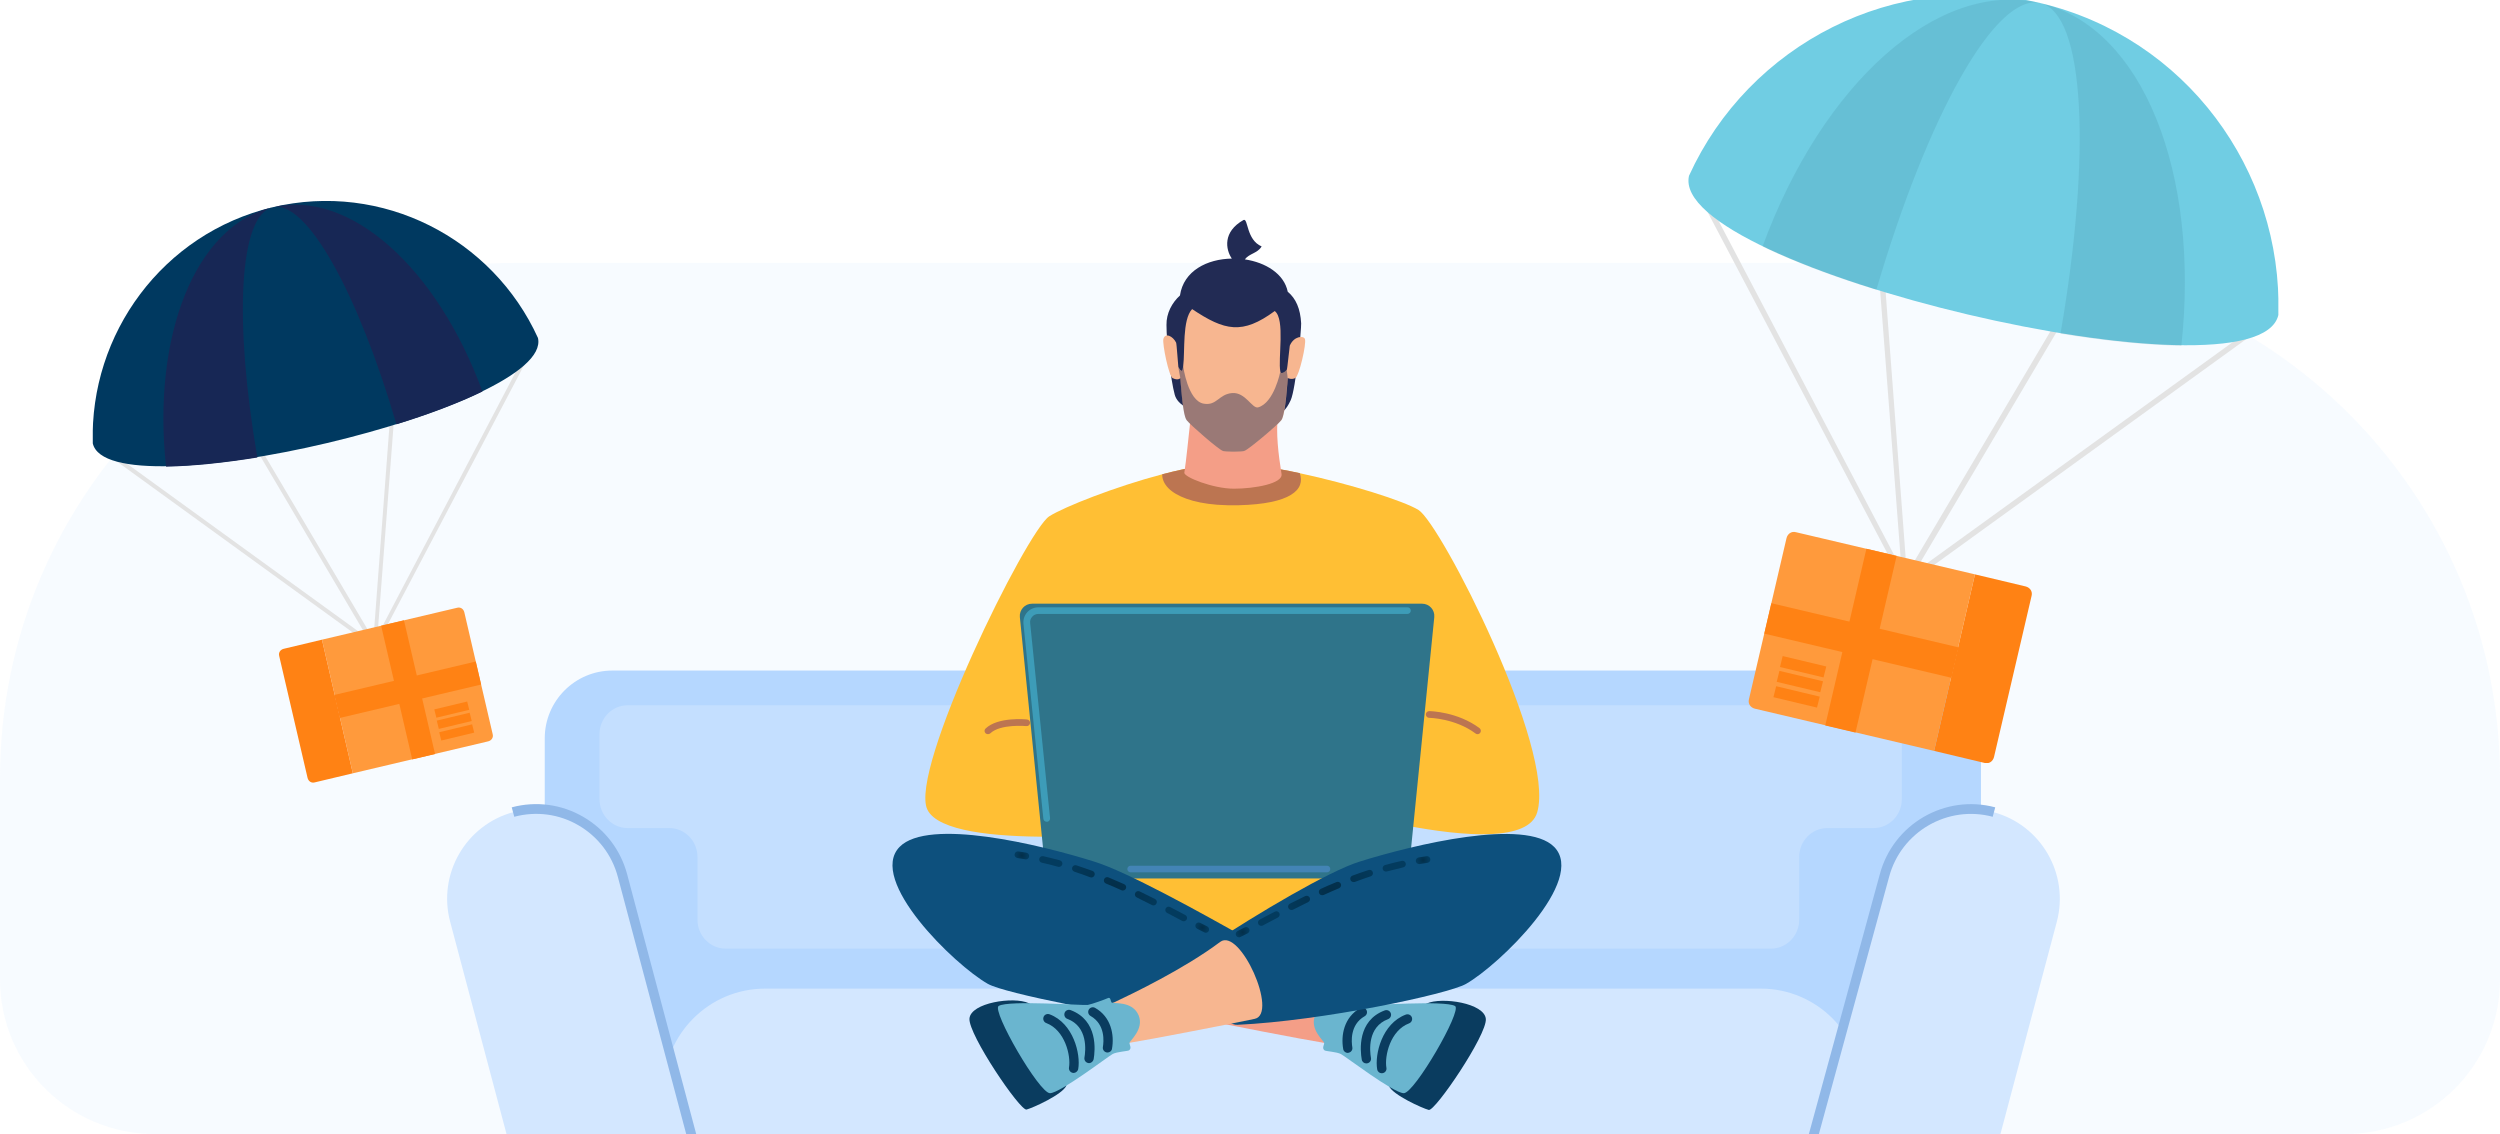 <svg width="485" height="220" viewBox="0 0 485 220" fill="none" xmlns="http://www.w3.org/2000/svg">
<path opacity="0.6" d="M0 151C0 95.772 44.772 51 100 51H385C440.228 51 485 95.772 485 151V190C485 206.569 471.569 220 455 220H30C13.431 220 0 206.569 0 190V151Z" fill="#F2F8FF"/>
<g clip-path="url(#clip0)">
<path d="M360.477 246.17H129.509C116.342 246.17 105.68 235.468 105.68 222.292V143.242C105.68 135.975 111.557 130.085 118.809 130.085H371.176C378.429 130.085 384.306 135.975 384.306 143.242V222.292C384.306 235.487 373.644 246.17 360.477 246.17Z" fill="#B5D7FF"/>
<path d="M353.902 226.804H136.121C132.033 226.804 128.718 223.482 128.718 219.386V211.552C128.718 200.642 137.553 191.79 148.441 191.79H341.583C352.452 191.79 361.268 200.623 361.268 211.515V219.423C361.268 223.501 357.971 226.804 353.902 226.804Z" fill="#D3E7FF"/>
<path d="M123.029 245.585C113.761 248.058 104.248 242.527 101.78 233.24L87.332 178.822C84.864 169.535 90.384 160.003 99.652 157.531C108.92 155.058 118.433 160.588 120.9 169.875L135.349 224.275C137.817 233.58 132.297 243.112 123.029 245.585Z" fill="#D3E7FF"/>
<path d="M350.794 228.163H135.292L119.864 170.12C118.734 165.873 116.022 162.325 112.235 160.116C108.449 157.908 104.022 157.323 99.765 158.455L99.275 156.624C104.003 155.36 108.939 156.02 113.158 158.474C117.397 160.928 120.411 164.892 121.673 169.63L136.724 226.256H350.775V228.163H350.794Z" fill="#90B8E8"/>
<path d="M363.321 245.585C372.589 248.058 382.102 242.527 384.57 233.24L399.018 178.841C401.486 169.554 395.967 160.022 386.699 157.549C377.431 155.077 367.918 160.607 365.45 169.894L351.001 224.293C348.534 233.58 354.053 243.112 363.321 245.585Z" fill="#D3E7FF"/>
<path d="M350.719 227.861L348.91 227.37L364.677 169.63C367.277 159.852 377.318 154.02 387.075 156.624L386.586 158.455C377.826 156.115 368.822 161.362 366.486 170.12L350.719 227.861Z" fill="#90B8E8"/>
<path d="M121.767 136.824H363.491C366.505 136.824 368.954 139.334 368.954 142.43V155.039C368.954 158.134 366.505 160.645 363.491 160.645H354.505C351.491 160.645 349.042 163.155 349.042 166.251V178.426C349.042 181.521 346.593 184.032 343.579 184.032H140.774C137.76 184.032 135.311 181.521 135.311 178.426V166.251C135.311 163.155 132.862 160.645 129.848 160.645H121.767C118.753 160.645 116.304 158.134 116.304 155.039V142.43C116.304 139.334 118.753 136.824 121.767 136.824Z" fill="#C4DFFF"/>
<path d="M203.578 100.149C206.479 98.318 216.35 94.411 225.468 92.013C228.03 91.334 230.535 90.786 232.814 90.428L233.003 89.994L241.423 88.427L244.475 90.428C246.848 90.749 249.467 91.221 252.179 91.806C261.805 93.863 272.336 97.166 275.199 98.941C279.532 101.659 301.816 145.28 298.218 157.587C296.58 163.231 284.354 162.381 272.449 160.097L274.822 170.422L235 188.6L200.131 172.782L203.635 162.325C192.916 162.344 181.972 161.287 179.918 157.077C176.207 149.603 199.227 102.867 203.578 100.149Z" fill="#FFBF34"/>
<path d="M286.633 142.43C286.501 142.43 286.37 142.392 286.257 142.298C282.32 139.353 277.309 139.259 277.252 139.259C276.894 139.259 276.612 138.957 276.612 138.598C276.612 138.24 276.913 137.957 277.271 137.957C277.497 137.957 282.753 138.07 287.029 141.26C287.312 141.467 287.368 141.883 287.161 142.166C287.029 142.336 286.841 142.43 286.633 142.43Z" fill="#BC7551"/>
<path d="M191.654 142.43C191.485 142.43 191.315 142.354 191.183 142.241C190.938 141.977 190.938 141.581 191.202 141.335C193.595 139.032 199.02 139.542 199.246 139.58C199.604 139.617 199.867 139.938 199.83 140.278C199.792 140.637 199.472 140.901 199.133 140.863C199.076 140.863 194.065 140.391 192.106 142.279C191.975 142.373 191.805 142.43 191.654 142.43Z" fill="#BC7551"/>
<path d="M225.468 92.013C225.449 93.939 227.088 95.656 230.158 96.751C231.759 97.336 233.756 97.733 236.111 97.921C237.411 98.016 238.823 98.053 240.33 98.016C245.398 97.884 248.581 97.129 250.39 96.034C252.33 94.882 252.707 93.335 252.16 91.787C249.467 91.202 246.829 90.73 244.456 90.409L241.404 88.427L232.984 89.994L232.795 90.428C230.535 90.786 228.03 91.334 225.468 92.013Z" fill="#BC7551"/>
<path d="M228.915 57.32C229.612 52.507 234.227 50.242 238.974 50.166C237.769 48.411 237.166 44.957 241.254 42.673C242.158 42.276 241.762 46.523 244.757 47.807C243.947 49.166 242.384 49.147 241.499 50.317C245.511 50.921 249.109 53.092 249.825 56.603C251.407 57.905 252.274 59.906 252.424 62.719C252.481 63.794 251.407 75.441 250.39 77.649C248.581 81.594 246.83 80.65 239.728 80.632C230.723 80.632 228.388 78.366 227.898 76.573C227.107 73.685 226.297 66.38 226.297 63.039C226.259 60.793 227.352 58.736 228.915 57.32Z" fill="#222B54"/>
<path d="M247.922 80.65C247.508 84.029 247.997 88.049 248.619 91.957C248.921 93.807 243.401 94.807 239.37 94.807C235.339 94.807 229.631 92.542 229.763 91.692C230.139 89.258 230.516 85.313 231.063 80.329C231.345 77.743 247.922 80.65 247.922 80.65Z" fill="#F49E87"/>
<path d="M227.502 73.364C228.557 73.874 228.953 73.383 228.99 73.345C228.99 73.345 229.405 80.443 230.215 81.5C231.025 82.557 236.45 87.2 237.185 87.445C237.43 87.691 241.254 87.691 241.499 87.445C242.233 87.2 247.79 82.557 248.6 81.5C249.41 80.443 249.825 73.345 249.825 73.345C249.825 73.345 250.578 73.723 251.313 73.326C252.048 72.911 253.479 66.682 253.159 65.776C252.895 65.04 250.993 65.21 250.22 67.06C250.164 67.211 249.749 71.571 249.636 71.741C249.373 72.118 248.506 72.704 248.393 72.118C247.884 69.646 249.373 61.945 247.301 60.34C241.009 64.965 237.599 64.191 231.27 59.963C229.329 62.02 229.913 68.155 229.537 71.043C229.499 71.288 229.461 71.514 229.424 71.703C229.254 72.402 228.67 71.382 228.595 71.156V71.137C228.538 70.835 228.275 66.645 228.162 66.456C227.54 65.21 226.033 64.455 225.694 65.776C225.468 66.701 226.749 73.006 227.502 73.364Z" fill="#F7B690"/>
<path opacity="0.43" d="M228.576 71.156L228.972 73.346C228.972 73.346 229.386 80.443 230.196 81.5C231.006 82.557 236.431 87.2 237.166 87.446C237.411 87.691 241.235 87.691 241.48 87.446C242.214 87.2 247.771 82.557 248.581 81.5C249.391 80.443 249.806 73.346 249.806 73.346C249.806 73.346 249.731 72.496 249.618 71.741C249.354 72.119 248.487 72.704 248.374 72.119C248.374 72.119 247.187 78.159 244.079 79.027C242.93 79.348 241.63 76.045 239.031 76.252C236.412 76.479 236.073 78.763 233.511 78.31C230.422 77.762 229.537 71.043 229.537 71.043C229.499 71.288 229.461 71.515 229.424 71.703C229.235 72.421 228.651 71.382 228.576 71.156Z" fill="#222B54"/>
<path d="M205.067 170.422H271.017C272.223 170.422 273.24 169.498 273.372 168.29L278.251 119.723C278.383 118.326 277.29 117.118 275.896 117.118H200.207C198.813 117.118 197.72 118.326 197.852 119.723L202.731 168.29C202.844 169.498 203.861 170.422 205.067 170.422Z" fill="#2F748A"/>
<path d="M203.051 159.418C202.731 159.418 202.448 159.173 202.41 158.833L198.549 120.987C198.473 120.176 198.737 119.383 199.283 118.779C199.83 118.156 200.64 117.816 201.469 117.816H273.051C273.409 117.816 273.692 118.1 273.692 118.458C273.692 118.817 273.409 119.1 273.051 119.1H201.469C200.998 119.1 200.546 119.289 200.244 119.647C199.943 119.987 199.792 120.421 199.849 120.874L203.71 158.72C203.748 159.078 203.484 159.399 203.126 159.437C203.089 159.418 203.07 159.418 203.051 159.418Z" fill="#3D9CB8"/>
<path d="M257.435 169.233H219.346C218.988 169.233 218.705 168.95 218.705 168.591C218.705 168.233 218.988 167.95 219.346 167.95H257.435C257.793 167.95 258.076 168.233 258.076 168.591C258.076 168.931 257.793 169.233 257.435 169.233Z" fill="#4384B5"/>
<path d="M269.454 210.684C270.169 212.402 275.953 215.007 277.177 215.327C278.401 215.648 288.498 200.755 288.253 197.679C288.009 194.602 279.701 193.356 276.781 194.678C273.824 195.999 269.454 210.684 269.454 210.684Z" fill="#0A3C5F"/>
<path d="M174.531 164.288C168.202 170.724 185.174 187.203 191.636 190.865C194.97 192.752 216.482 196.924 232.57 199.245C238.014 200.019 245.737 184.277 242.723 182.559C232.381 176.689 218.554 169.101 212.3 167.157C201.657 163.816 180.107 158.625 174.531 164.288Z" fill="#0D507D"/>
<path d="M239.313 182.729C246.302 187.977 256.437 192.847 259.79 194.432C263.162 196.018 272.317 196.357 272.317 196.357L268.041 209.344C268.041 209.344 260.977 202.964 256.908 202.322C252.839 201.68 237.298 198.66 232.626 197.679C227.954 196.697 235.489 179.841 239.313 182.729Z" fill="#F49E87"/>
<path d="M282.282 195.168C283.714 196.018 274.389 212.156 272.317 212.081C270.245 212.005 261.033 204.946 260.148 204.493C259.281 204.04 257.228 203.964 256.964 203.775C256.399 203.36 256.908 202.699 256.889 202.341C256.87 201.944 254.026 199.698 255.118 197.037C256.305 194.092 260.11 194.81 260.393 194.489C260.562 194.281 260.562 193.394 261.071 193.639C261.579 193.885 264.254 194.847 265.008 194.979C265.761 195.112 280.304 194.017 282.282 195.168Z" fill="#6AB5CF"/>
<path d="M261.466 204.266C261.033 204.266 260.656 203.964 260.581 203.511C260.11 200.85 260.732 197.358 263.859 195.583C264.292 195.338 264.838 195.489 265.083 195.923C265.328 196.357 265.177 196.905 264.744 197.15C261.843 198.792 262.182 202.19 262.352 203.19C262.446 203.681 262.107 204.153 261.617 204.228C261.579 204.266 261.523 204.266 261.466 204.266Z" fill="#0A3C5F"/>
<path d="M265.064 206.305C264.631 206.305 264.254 206.003 264.179 205.55C263.878 203.813 263.294 198 268.643 196.018C269.114 195.848 269.623 196.074 269.811 196.546C269.981 197.018 269.755 197.528 269.284 197.716C265.253 199.226 265.724 203.87 265.969 205.248C266.063 205.739 265.724 206.21 265.234 206.286C265.177 206.305 265.121 206.305 265.064 206.305Z" fill="#0A3C5F"/>
<path d="M268.059 208.211C267.626 208.211 267.249 207.909 267.174 207.456C266.665 204.568 268.097 198.566 272.731 196.829C273.202 196.659 273.711 196.886 273.899 197.358C274.069 197.83 273.843 198.339 273.372 198.528C269.717 199.887 268.568 204.87 268.964 207.154C269.058 207.645 268.719 208.117 268.229 208.192C268.172 208.211 268.116 208.211 268.059 208.211Z" fill="#0A3C5F"/>
<path d="M233.926 180.955C233.832 180.955 233.738 180.936 233.643 180.879C233.191 180.653 232.72 180.408 232.249 180.181C231.929 180.011 231.816 179.634 231.967 179.313C232.136 178.992 232.513 178.879 232.833 179.03C233.304 179.275 233.756 179.501 234.209 179.728C234.529 179.879 234.661 180.275 234.491 180.596C234.397 180.823 234.171 180.955 233.926 180.955Z" fill="url(#paint0_radial)"/>
<path d="M229.631 178.728C229.537 178.728 229.424 178.709 229.33 178.652L228.482 178.199C227.804 177.84 227.107 177.463 226.41 177.104C226.09 176.934 225.976 176.557 226.146 176.236C226.316 175.915 226.692 175.802 227.013 175.972C227.728 176.349 228.407 176.708 229.104 177.067L229.951 177.52C230.271 177.689 230.384 178.086 230.215 178.388C230.083 178.595 229.857 178.728 229.631 178.728ZM223.772 175.651C223.678 175.651 223.565 175.632 223.471 175.575C222.435 175.047 221.474 174.556 220.532 174.103C220.212 173.952 220.08 173.556 220.231 173.235C220.382 172.914 220.777 172.782 221.098 172.933C222.039 173.386 223.019 173.877 224.074 174.405C224.394 174.575 224.526 174.953 224.356 175.273C224.243 175.519 224.017 175.651 223.772 175.651ZM217.82 172.763C217.726 172.763 217.631 172.744 217.556 172.706C216.539 172.234 215.522 171.8 214.542 171.404C214.222 171.272 214.052 170.894 214.203 170.555C214.335 170.234 214.712 170.064 215.051 170.215C216.049 170.63 217.066 171.083 218.102 171.536C218.423 171.687 218.573 172.065 218.423 172.385C218.31 172.631 218.065 172.763 217.82 172.763ZM211.735 170.234C211.66 170.234 211.585 170.215 211.509 170.196C210.473 169.799 209.437 169.441 208.42 169.101C208.081 168.988 207.892 168.629 208.005 168.289C208.118 167.95 208.476 167.761 208.815 167.874C209.852 168.214 210.906 168.591 211.961 168.969C212.3 169.101 212.47 169.46 212.338 169.799C212.225 170.083 211.98 170.234 211.735 170.234ZM205.444 168.176C205.387 168.176 205.331 168.176 205.274 168.157C204.219 167.855 203.145 167.591 202.109 167.365C201.77 167.289 201.544 166.949 201.619 166.591C201.695 166.251 202.034 166.024 202.392 166.1C203.466 166.345 204.539 166.61 205.632 166.912C205.971 167.006 206.178 167.365 206.084 167.704C205.99 167.987 205.726 168.176 205.444 168.176Z" fill="url(#paint1_radial)"/>
<path d="M199.001 166.723C198.963 166.723 198.926 166.723 198.888 166.704C198.379 166.61 197.871 166.534 197.381 166.459C197.023 166.402 196.778 166.081 196.835 165.722C196.891 165.364 197.212 165.118 197.569 165.175C198.078 165.25 198.606 165.326 199.114 165.42C199.472 165.477 199.698 165.817 199.642 166.175C199.585 166.515 199.321 166.723 199.001 166.723Z" fill="url(#paint2_radial)"/>
<path d="M206.875 210.608C206.159 212.326 200.376 214.931 199.152 215.252C197.927 215.573 187.83 200.68 188.075 197.603C188.32 194.526 196.627 193.281 199.547 194.602C202.486 195.923 206.875 210.608 206.875 210.608Z" fill="#0A3C5F"/>
<path d="M301.515 164.307C307.845 170.743 290.853 187.222 284.392 190.884C280.85 192.884 256.474 198.056 240.086 198.811C235.527 199.019 232.494 184.787 234.642 183.371C244.023 177.18 257.793 169.007 263.746 167.157C274.37 163.835 295.939 158.644 301.515 164.307Z" fill="#0D507D"/>
<path d="M236.714 182.729C229.725 187.977 219.591 192.828 216.237 194.413C212.866 195.999 203.71 196.338 203.71 196.338L207.591 208.381C207.591 208.381 215.051 202.945 219.12 202.303C223.188 201.661 238.729 198.641 243.401 197.66C248.073 196.697 240.557 179.841 236.714 182.729Z" fill="#F7B690"/>
<path d="M193.745 195.149C192.314 195.999 201.638 212.156 203.71 212.081C205.764 212.005 214.994 204.927 215.861 204.474C216.727 204.021 218.781 203.945 219.044 203.757C219.609 203.341 219.101 202.681 219.12 202.322C219.138 201.926 221.983 199.679 220.909 197.018C219.722 194.073 215.917 194.791 215.635 194.47C215.465 194.262 215.465 193.375 214.957 193.62C214.448 193.866 211.773 194.828 211.019 194.961C210.247 195.093 195.723 193.998 193.745 195.149Z" fill="#6AB5CF"/>
<path d="M214.843 204.191C214.787 204.191 214.73 204.191 214.693 204.172C214.203 204.078 213.883 203.625 213.958 203.134C214.127 202.133 214.485 198.755 211.565 197.094C211.132 196.848 210.982 196.301 211.226 195.867C211.471 195.433 212.018 195.282 212.451 195.527C215.578 197.301 216.2 200.774 215.729 203.455C215.672 203.889 215.277 204.191 214.843 204.191Z" fill="#0A3C5F"/>
<path d="M211.264 206.248C211.208 206.248 211.151 206.248 211.114 206.229C210.624 206.135 210.304 205.682 210.379 205.191C210.624 203.813 211.095 199.17 207.064 197.66C206.593 197.49 206.367 196.962 206.536 196.49C206.706 196.018 207.233 195.791 207.704 195.961C213.035 197.962 212.47 203.776 212.168 205.493C212.074 205.927 211.679 206.248 211.264 206.248Z" fill="#0A3C5F"/>
<path d="M208.269 208.155C208.212 208.155 208.156 208.155 208.118 208.136C207.628 208.041 207.308 207.588 207.384 207.098C207.779 204.814 206.611 199.849 202.976 198.472C202.505 198.302 202.279 197.773 202.448 197.301C202.618 196.829 203.145 196.603 203.616 196.773C208.25 198.509 209.682 204.531 209.173 207.4C209.079 207.834 208.683 208.155 208.269 208.155Z" fill="#0A3C5F"/>
<path d="M240.387 181.842C240.142 181.842 239.916 181.71 239.803 181.483C239.652 181.163 239.765 180.785 240.086 180.615C240.538 180.389 240.99 180.162 241.461 179.917C241.781 179.747 242.158 179.879 242.327 180.2C242.497 180.521 242.365 180.898 242.045 181.068C241.574 181.314 241.122 181.54 240.651 181.767C240.575 181.823 240.481 181.842 240.387 181.842Z" fill="url(#paint3_radial)"/>
<path d="M244.682 179.615C244.456 179.615 244.23 179.483 244.117 179.275C243.947 178.954 244.079 178.577 244.38 178.407L245.228 177.954C245.906 177.595 246.603 177.218 247.319 176.859C247.639 176.689 248.016 176.821 248.186 177.123C248.355 177.444 248.223 177.822 247.922 177.991C247.225 178.369 246.528 178.728 245.85 179.086L245.002 179.539C244.889 179.577 244.795 179.615 244.682 179.615ZM250.54 176.538C250.314 176.538 250.088 176.406 249.956 176.179C249.787 175.859 249.919 175.481 250.239 175.311C251.294 174.783 252.255 174.292 253.215 173.839C253.536 173.688 253.912 173.82 254.082 174.141C254.233 174.462 254.101 174.839 253.78 175.009C252.839 175.462 251.878 175.953 250.842 176.481C250.748 176.519 250.635 176.538 250.54 176.538ZM256.493 173.669C256.248 173.669 256.022 173.537 255.909 173.291C255.758 172.971 255.909 172.593 256.229 172.442C257.265 171.97 258.283 171.517 259.281 171.121C259.601 170.989 259.978 171.14 260.129 171.461C260.261 171.781 260.11 172.159 259.79 172.31C258.81 172.725 257.793 173.159 256.776 173.631C256.663 173.65 256.568 173.669 256.493 173.669ZM262.596 171.121C262.333 171.121 262.088 170.97 261.994 170.705C261.862 170.366 262.031 170.007 262.37 169.875C263.425 169.479 264.48 169.12 265.516 168.78C265.855 168.667 266.213 168.856 266.326 169.195C266.439 169.535 266.251 169.894 265.912 170.007C264.895 170.347 263.859 170.705 262.822 171.102C262.747 171.121 262.672 171.121 262.596 171.121ZM268.869 169.082C268.587 169.082 268.323 168.893 268.248 168.61C268.153 168.271 268.361 167.912 268.7 167.818C269.774 167.516 270.866 167.251 271.94 167.006C272.279 166.93 272.637 167.138 272.712 167.497C272.788 167.836 272.58 168.195 272.222 168.271C271.167 168.516 270.113 168.78 269.058 169.063C268.982 169.063 268.926 169.082 268.869 169.082Z" fill="url(#paint4_radial)"/>
<path d="M275.312 167.629C275.01 167.629 274.728 167.402 274.671 167.1C274.615 166.742 274.841 166.421 275.199 166.345C275.707 166.251 276.235 166.175 276.743 166.1C277.101 166.043 277.422 166.289 277.478 166.647C277.535 167.006 277.29 167.327 276.932 167.383C276.423 167.459 275.915 167.534 275.425 167.629C275.387 167.61 275.349 167.629 275.312 167.629Z" fill="url(#paint5_radial)"/>
<g clip-path="url(#clip1)">
<path d="M369.617 113.449H369.512C369.406 113.449 369.195 113.343 369.195 113.13L330.203 39.1C330.097 38.887 330.203 38.568 330.414 38.355C330.626 38.249 330.943 38.355 331.154 38.568L369.829 112.173L437.034 63.564C437.245 63.351 437.562 63.457 437.773 63.67C437.985 63.883 437.879 64.202 437.668 64.415L370.04 113.343C369.829 113.449 369.723 113.449 369.617 113.449Z" fill="#E3E3E3"/>
<path d="M369.618 113.449H369.512C369.301 113.449 369.089 113.236 369.089 113.023L364.017 46.864C364.017 46.545 364.228 46.333 364.545 46.333C364.862 46.333 365.074 46.545 365.074 46.864L369.935 111.322L402.797 55.799C402.903 55.586 403.22 55.48 403.537 55.586C403.748 55.693 403.854 56.012 403.748 56.331L370.04 113.343C370.04 113.343 369.829 113.449 369.618 113.449Z" fill="#E3E3E3"/>
<path d="M395.823 0.595C367.61 -6.106 339.291 8.573 327.667 34.1C323.546 51.97 437.879 78.986 442 61.117C442.846 33.037 424.037 7.296 395.823 0.595Z" fill="#70CDE3"/>
<path opacity="0.15" d="M395.823 0.595C404.488 2.616 405.756 29.846 399.733 64.734C408.292 66.116 416.429 66.967 423.191 67.074C426.784 33.675 415.795 5.276 395.823 0.595ZM341.932 47.822C348.061 50.8 355.669 53.672 364.017 56.224C373.95 22.4 387.158 -1.425 395.823 0.595C375.852 -4.085 353.45 16.337 341.932 47.822Z" fill="#2F748A"/>
<path d="M348.378 103.238C347.533 103.025 346.793 103.557 346.582 104.408L339.291 135.679C339.079 136.53 339.608 137.275 340.453 137.487L375.218 145.677L383.143 111.428L348.378 103.238Z" fill="#FF9A3C"/>
<path d="M392.97 113.768L383.143 111.428L375.218 145.678L385.045 148.018C385.89 148.23 386.63 147.698 386.841 146.848L394.132 115.576C394.344 114.725 393.815 113.981 392.97 113.768Z" fill="#FF8214"/>
<path d="M379.963 125.593L343.647 117.024L342.272 122.927L378.588 131.495L379.963 125.593Z" fill="#FF8214"/>
<path d="M362.083 106.461L354.098 140.738L359.962 142.122L367.947 107.845L362.083 106.461Z" fill="#FF8214"/>
<path d="M345.842 127.276L345.314 129.404L353.767 131.425L354.296 129.297L345.842 127.276ZM344.68 132.276L353.133 134.296L353.662 132.169L345.208 130.148L344.68 132.276ZM344.046 135.254L352.499 137.275L353.028 135.147L344.574 133.126L344.046 135.254Z" fill="#FF8214"/>
</g>
<g clip-path="url(#clip2)">
<path d="M72.677 125.627H72.757C72.837 125.627 72.997 125.547 72.997 125.386L102.451 69.352C102.531 69.191 102.451 68.949 102.291 68.788C102.132 68.708 101.892 68.788 101.732 68.949L72.518 124.661L21.751 87.869C21.592 87.708 21.352 87.788 21.193 87.949C21.033 88.11 21.113 88.352 21.273 88.513L72.358 125.547C72.518 125.627 72.598 125.627 72.677 125.627Z" fill="#E3E3E3"/>
<path d="M72.677 125.627H72.757C72.917 125.627 73.076 125.466 73.076 125.305L76.908 75.229C76.908 74.987 76.748 74.826 76.509 74.826C76.269 74.826 76.11 74.987 76.11 75.229L72.438 124.017L47.614 81.992C47.534 81.831 47.294 81.75 47.055 81.831C46.895 81.911 46.815 82.153 46.895 82.394L72.358 125.547C72.358 125.547 72.518 125.627 72.677 125.627Z" fill="#E3E3E3"/>
<path d="M52.882 40.208C74.194 35.136 95.586 46.246 104.367 65.568C107.48 79.093 21.113 99.542 18 86.017C17.361 64.763 31.569 45.28 52.882 40.208Z" fill="#003960"/>
<path d="M52.882 40.208C46.336 41.737 45.378 62.347 49.928 88.754C43.463 89.801 37.316 90.445 32.208 90.525C29.494 65.246 37.795 43.75 52.882 40.208ZM93.591 75.953C88.961 78.208 83.214 80.381 76.908 82.314C69.405 56.712 59.427 38.678 52.882 40.208C67.968 36.665 84.89 52.123 93.591 75.953Z" fill="#172755"/>
<path d="M88.722 117.898C89.36 117.737 89.919 118.14 90.079 118.784L95.586 142.453C95.746 143.097 95.347 143.661 94.708 143.822L68.447 150.021L62.46 124.097L88.722 117.898Z" fill="#FF9A3C"/>
<path d="M55.037 125.869L62.46 124.097L68.447 150.021L61.023 151.792C60.385 151.953 59.826 151.551 59.666 150.907L54.159 127.237C53.999 126.593 54.398 126.03 55.037 125.869Z" fill="#FF8214"/>
<path d="M64.863 134.819L92.296 128.333L93.334 132.801L65.901 139.287L64.863 134.819Z" fill="#FF8214"/>
<path d="M78.369 120.338L84.401 146.282L79.971 147.33L73.939 121.385L78.369 120.338Z" fill="#FF8214"/>
<path d="M90.637 136.093L91.036 137.703L84.651 139.233L84.251 137.623L90.637 136.093ZM91.515 139.877L85.129 141.407L84.73 139.797L91.116 138.267L91.515 139.877ZM91.994 142.131L85.608 143.661L85.209 142.051L91.595 140.521L91.994 142.131Z" fill="#FF8214"/>
</g>
</g>
<defs>
<radialGradient id="paint0_radial" cx="0" cy="0" r="1" gradientUnits="userSpaceOnUse" gradientTransform="translate(233.246 179.958) scale(1.177 1.18)">
<stop offset="0.06" stop-color="#032F4A"/>
<stop offset="1" stop-color="#033B5E"/>
</radialGradient>
<radialGradient id="paint1_radial" cx="0" cy="0" r="1" gradientUnits="userSpaceOnUse" gradientTransform="translate(215.938 172.402) scale(11.075 11.097)">
<stop offset="0.06" stop-color="#032F4A"/>
<stop offset="1" stop-color="#033B5E"/>
</radialGradient>
<radialGradient id="paint2_radial" cx="0" cy="0" r="1" gradientUnits="userSpaceOnUse" gradientTransform="translate(198.242 165.964) scale(1.135 1.137)">
<stop offset="0.06" stop-color="#032F4A"/>
<stop offset="1" stop-color="#033B5E"/>
</radialGradient>
<radialGradient id="paint3_radial" cx="0" cy="0" r="1" gradientUnits="userSpaceOnUse" gradientTransform="translate(241.07 180.848) scale(1.177 1.18)">
<stop offset="0.06" stop-color="#032F4A"/>
<stop offset="1" stop-color="#033B5E"/>
</radialGradient>
<radialGradient id="paint4_radial" cx="0" cy="0" r="1" gradientUnits="userSpaceOnUse" gradientTransform="translate(258.378 173.292) scale(11.075 11.097)">
<stop offset="0.06" stop-color="#032F4A"/>
<stop offset="1" stop-color="#033B5E"/>
</radialGradient>
<radialGradient id="paint5_radial" cx="0" cy="0" r="1" gradientUnits="userSpaceOnUse" gradientTransform="translate(276.074 166.855) scale(1.134 1.137)">
<stop offset="0.06" stop-color="#032F4A"/>
<stop offset="1" stop-color="#033B5E"/>
</radialGradient>
<clipPath id="clip0">
<rect width="424" height="220" fill="white" transform="translate(18)"/>
</clipPath>
<clipPath id="clip1">
<rect width="114.439" height="149.017" fill="white" transform="translate(327.562 -1)"/>
</clipPath>
<clipPath id="clip2">
<rect width="86.447" height="112.792" fill="white" transform="matrix(-1 0 0 1 104.446 39)"/>
</clipPath>
</defs>
</svg>
